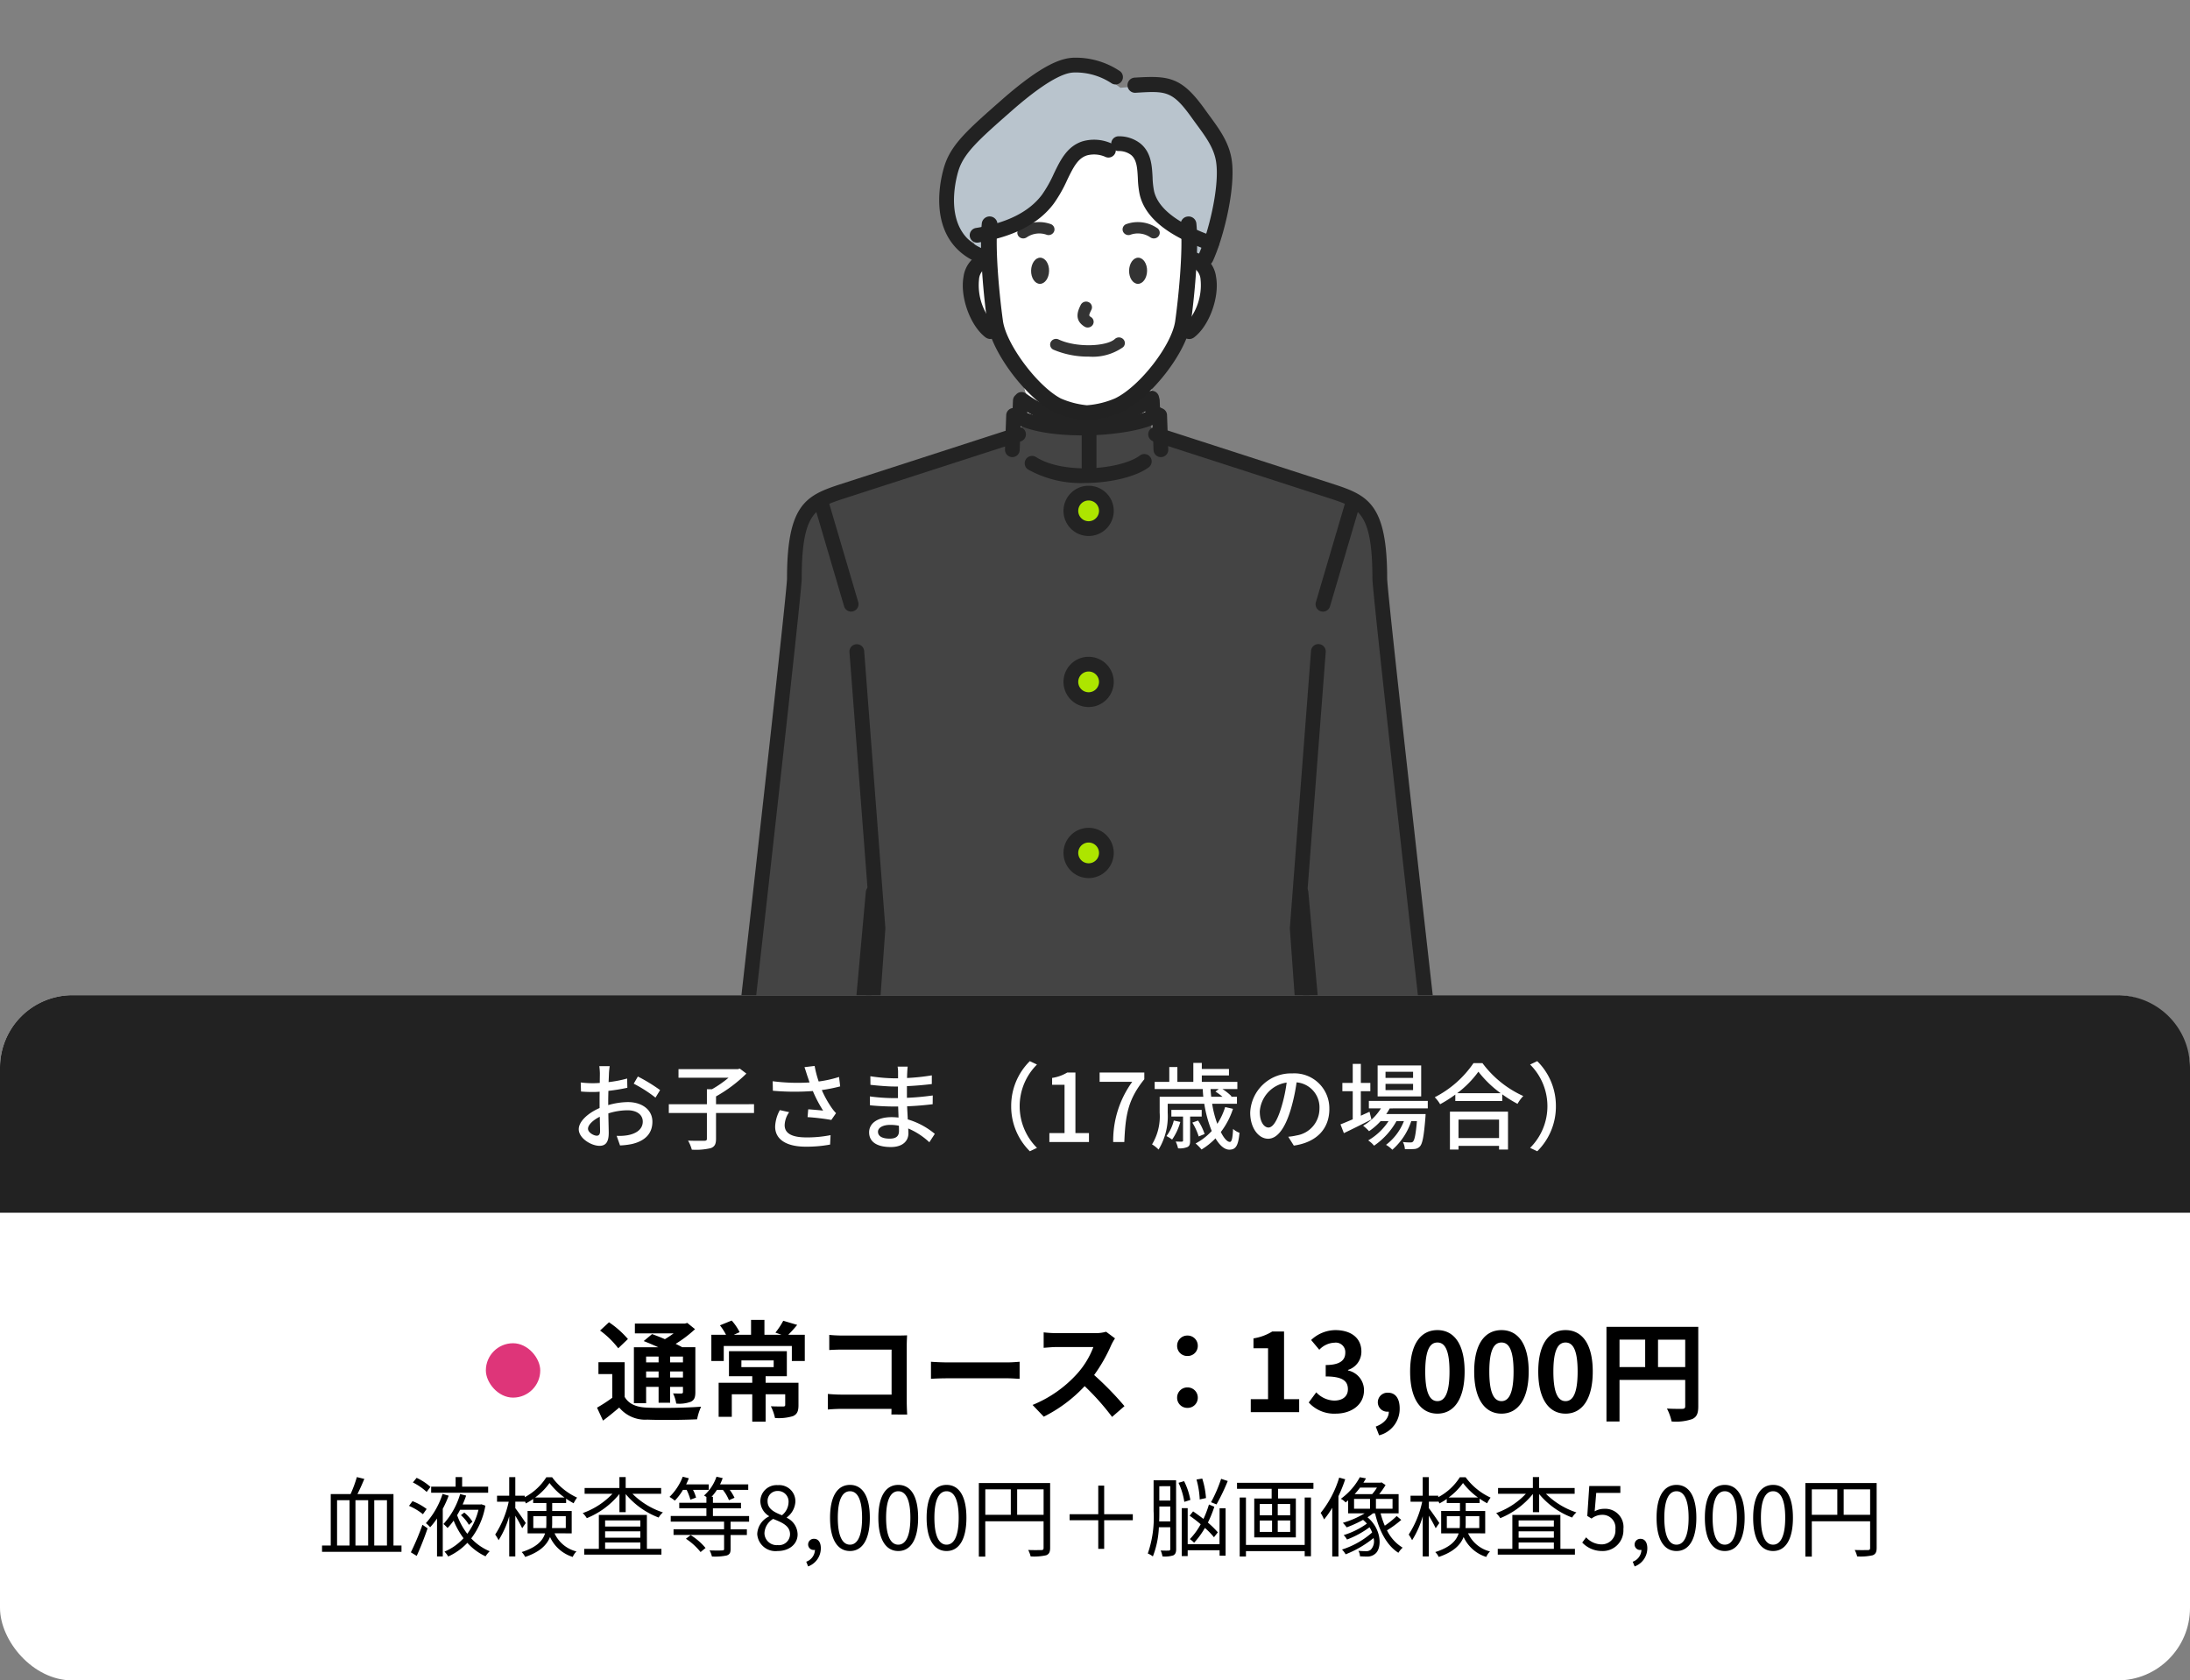 <svg xmlns="http://www.w3.org/2000/svg" xmlns:xlink="http://www.w3.org/1999/xlink" width="302" height="231.75" viewBox="0 0 302 231.75">
  <rect x="0" y="0" width="302" height="231.75" fill="#808080" stroke="none"/>
  <defs>
    <clipPath id="clip-path">
      <rect id="長方形_6757" data-name="長方形 6757" width="115.5" height="137.25" fill="#fff" stroke="#707070" stroke-width="1"/>
    </clipPath>
    <clipPath id="clip-path-2">
      <rect id="長方形_6755" data-name="長方形 6755" width="111.777" height="331.431" fill="none"/>
    </clipPath>
  </defs>
  <g id="グループ_8412" data-name="グループ 8412" transform="translate(-7342.869 -9125)">
    <rect id="長方形_6805" data-name="長方形 6805" width="302" height="94.5" rx="10" transform="translate(7342.869 9262.25)" fill="#fff"/>
    <g id="グループ_8131" data-name="グループ 8131" transform="translate(19.869 -10.75)">
      <g id="グループ_7766" data-name="グループ 7766" transform="translate(7405 9313.5)">
        <path id="パス_38290" data-name="パス 38290" d="M8.82-7.665v.81H7.1v-.81Zm3.36.81H10.41v-.81h1.77ZM10.41-4.77v-.84h1.77v.84ZM7.1-4.77v-.84H8.82v.84Zm0,1.29H8.82v2.19h1.59V-3.48h1.77v.69c0,.15-.045.21-.225.225-.15,0-.675,0-1.14-.015a4.878,4.878,0,0,1,.435,1.4,4.514,4.514,0,0,0,2.025-.255c.48-.24.615-.615.615-1.335v-6.18H12.075c-.255-.15-.57-.3-.9-.465a17.073,17.073,0,0,0,2.67-2.025L12.78-12.3l-.345.09H5.55v1.35h5.34a13.859,13.859,0,0,1-1.2.8c-.615-.27-1.245-.51-1.77-.7l-1.155.96c.615.24,1.335.54,2.01.855H5.415V-1.23H7.1ZM4.59-10.08a12.848,12.848,0,0,0-2.61-2.31L.75-11.25A12.176,12.176,0,0,1,3.255-8.805Zm-.45,3.2H.525V-5.25H2.43v3.27A20.647,20.647,0,0,1,.33-.615L1.155,1.17C2,.54,2.7-.045,3.39-.63A4.653,4.653,0,0,0,7.275,1.035c1.83.075,5.01.045,6.855-.045a7.371,7.371,0,0,1,.555-1.74c-2.055.165-5.61.21-7.395.135C5.76-.675,4.725-1.1,4.14-2.1Zm16.1-.255H24.69v.93H20.235ZM28.11-4.05H23.58v-.9h2.925V-8.4h-7.98v3.45h3.21v.9H17.1v4.7h1.815V-2.46h2.82V1.32H23.58V-2.46h2.7V-1c0,.165-.075.225-.3.225-.21,0-1,0-1.68-.03A6.314,6.314,0,0,1,24.87.81,6.747,6.747,0,0,0,27.345.555c.6-.27.765-.705.765-1.53ZM26.7-10.665c.375-.375.8-.84,1.23-1.365l-1.92-.57a10.267,10.267,0,0,1-1.08,1.635l.84.3H23.415V-12.72H21.57v2.055H19.185l.81-.36A7.279,7.279,0,0,0,18.9-12.63l-1.62.66a8.421,8.421,0,0,1,.84,1.305H16.095V-7.05h1.71V-9.12h9.39v2.07H28.98v-3.615Zm5.655.015v2.085c.42-.03,1.23-.06,1.86-.06H40.95v6.21H34.035c-.675,0-1.35-.045-1.875-.09V-.36c.495-.045,1.35-.09,1.935-.09h6.84c0,.285,0,.54-.015.78H43.1c-.03-.45-.06-1.245-.06-1.77V-9.21c0-.435.03-1.035.045-1.38-.255.015-.885.03-1.32.03H34.2C33.69-10.56,32.91-10.59,32.355-10.65Zm14.025,3.7V-4.59c.555-.045,1.56-.075,2.415-.075H56.85c.63,0,1.4.06,1.755.075V-6.945c-.39.03-1.05.09-1.755.09H48.8C48.015-6.855,46.92-6.9,46.38-6.945ZM71.76-10.17l-1.23-.915a5.376,5.376,0,0,1-1.545.195h-5.3A16.758,16.758,0,0,1,61.92-11v2.13c.315-.015,1.14-.105,1.77-.105h5.085A11.622,11.622,0,0,1,66.54-5.3,16.815,16.815,0,0,1,60.39-.99L61.935.63a19.758,19.758,0,0,0,5.64-4.215A34.205,34.205,0,0,1,71.355.66l1.71-1.485a42.169,42.169,0,0,0-4.185-4.29A22.054,22.054,0,0,0,71.235-9.24,7.087,7.087,0,0,1,71.76-10.17Zm9.99,2.43a1.39,1.39,0,0,0,1.425-1.395A1.4,1.4,0,0,0,81.75-10.56a1.4,1.4,0,0,0-1.425,1.425A1.39,1.39,0,0,0,81.75-7.74Zm0,7.155A1.39,1.39,0,0,0,83.175-1.98,1.4,1.4,0,0,0,81.75-3.405,1.4,1.4,0,0,0,80.325-1.98,1.39,1.39,0,0,0,81.75-.585ZM90.48,0h6.675V-1.785H95.07v-9.33H93.435a6.925,6.925,0,0,1-2.58.945v1.365h2.01v7.02H90.48Zm11.715.21c2.115,0,3.9-1.185,3.9-3.225a2.776,2.776,0,0,0-2.205-2.73V-5.82a2.635,2.635,0,0,0,1.845-2.535c0-1.89-1.455-2.955-3.6-2.955a4.925,4.925,0,0,0-3.33,1.365L99.93-8.6a3.017,3.017,0,0,1,2.1-.975,1.309,1.309,0,0,1,1.485,1.38c0,.99-.66,1.7-2.7,1.7V-4.92c2.415,0,3.06.69,3.06,1.77,0,1.005-.765,1.56-1.89,1.56A3.526,3.526,0,0,1,99.51-2.73l-1.035,1.4A4.719,4.719,0,0,0,102.195.21ZM108.18,3.2A3.767,3.767,0,0,0,111.015-.5c0-1.365-.57-2.175-1.59-2.175A1.327,1.327,0,0,0,108-1.365,1.3,1.3,0,0,0,109.38-.06h.135c.015.84-.63,1.62-1.8,2.055ZM116.22.21c2.265,0,3.75-1.98,3.75-5.805s-1.485-5.715-3.75-5.715-3.765,1.875-3.765,5.715S113.955.21,116.22.21Zm0-1.725c-.96,0-1.68-.96-1.68-4.08s.72-4.005,1.68-4.005,1.665.9,1.665,4.005S117.18-1.515,116.22-1.515ZM125.055.21c2.265,0,3.75-1.98,3.75-5.805s-1.485-5.715-3.75-5.715S121.29-9.435,121.29-5.6,122.79.21,125.055.21Zm0-1.725c-.96,0-1.68-.96-1.68-4.08s.72-4.005,1.68-4.005,1.665.9,1.665,4.005S126.015-1.515,125.055-1.515ZM133.89.21c2.265,0,3.75-1.98,3.75-5.805s-1.485-5.715-3.75-5.715-3.765,1.875-3.765,5.715S131.625.21,133.89.21Zm0-1.725c-.96,0-1.68-.96-1.68-4.08s.72-4.005,1.68-4.005,1.665.9,1.665,4.005S134.85-1.515,133.89-1.515Zm12.75-4.7V-9.99h3.75v3.78Zm-5.31-3.78h3.54v3.78h-3.54Zm10.86-1.77H139.53V1.29h1.8V-4.44h9.06V-.81c0,.255-.1.345-.39.36-.3,0-1.275.015-2.13-.045a7.291,7.291,0,0,1,.645,1.785A6.93,6.93,0,0,0,151.35.96c.63-.285.84-.78.84-1.755Z" transform="translate(0 17)"/>
      </g>
      <rect id="長方形_1189" data-name="長方形 1189" width="7.5" height="7.5" rx="3.75" transform="translate(7390 9321)" fill="#de3579"/>
    </g>
    <path id="パス_38286" data-name="パス 38286" d="M2.6-6.852H4.32V-.6H2.6ZM6.888-.6H5.136V-6.852H6.888ZM9.48-6.852V-.6H7.728V-6.852ZM10.38-.6V-7.7H5.412c.324-.636.66-1.4.948-2.088l-1.032-.252A16.769,16.769,0,0,1,4.464-7.7H1.728V-.6H.528V.264H11.484V-.6ZM23.436-8.724H19.848v-1.32h-.9v1.32H15.576v.84h7.86Zm-7.956.036a7.84,7.84,0,0,0-1.908-1.248l-.516.636a8.31,8.31,0,0,1,1.9,1.308ZM14.952-5.64A7.872,7.872,0,0,0,13-6.72l-.48.648a8.2,8.2,0,0,1,1.92,1.152ZM13.584.828c.5-1.092,1.08-2.556,1.5-3.8l-.708-.492a35.8,35.8,0,0,1-1.6,3.8Zm3.564-8.544a11.223,11.223,0,0,1-2.3,4.032,3.748,3.748,0,0,1,.588.564,9.863,9.863,0,0,0,.948-1.212V.9h.792V-5.664a15.731,15.731,0,0,0,.816-1.812ZM19.68-4.788a5.41,5.41,0,0,1,1.1,1.332l.492-.432a5.338,5.338,0,0,0-1.128-1.26ZM22.1-5.532A9.1,9.1,0,0,1,20.556-2.22a9.343,9.343,0,0,1-1.4-2.568c.144-.24.288-.492.408-.744Zm.408-.756-.132.024H19.92c.18-.408.348-.828.48-1.224L19.572-7.7a10.494,10.494,0,0,1-2.3,4.128,6.123,6.123,0,0,1,.564.552,7.923,7.923,0,0,0,.84-1.02A10.919,10.919,0,0,0,20.04-1.608,7.5,7.5,0,0,1,17.412.24a3.348,3.348,0,0,1,.516.672,8.4,8.4,0,0,0,2.64-1.884A7.727,7.727,0,0,0,23.076.888a3.63,3.63,0,0,1,.576-.7A7.332,7.332,0,0,1,21.1-1.584,10.272,10.272,0,0,0,23.052-6.1Zm7.152,3.276V-4.644h1.8v1.008c0,.2-.012.42-.024.624ZM34.14-4.644v1.632h-1.9c.012-.2.024-.4.024-.6V-4.644Zm-4.224-2.58a8.9,8.9,0,0,0,1.98-2,9.676,9.676,0,0,0,2.064,2Zm5.04,4.944V-5.364H32.268v-1.1h1.92v-.6a10.939,10.939,0,0,0,1.032.636,4.691,4.691,0,0,1,.48-.78,8.906,8.906,0,0,1-3.444-2.808h-.8a7.886,7.886,0,0,1-2.976,2.748v-.2h-1.3v-2.568h-.84v2.568H24.66v.828h1.608a13.515,13.515,0,0,1-1.86,4.524,6.39,6.39,0,0,1,.468.78,12.534,12.534,0,0,0,1.464-3.3V.9h.84V-4.716a18.26,18.26,0,0,1,.948,1.728L28.62-3.7c-.192-.312-1.1-1.62-1.44-2.052v-.9h1.3V-6.72a2.517,2.517,0,0,1,.156.312A8.677,8.677,0,0,0,29.64-7.02v.552h1.824v1.1H28.872V-2.28h2.412c-.312,1-1.14,1.92-3.228,2.58a2.38,2.38,0,0,1,.48.672c2.052-.684,3-1.668,3.432-2.748A5.1,5.1,0,0,0,35.1.972a2.293,2.293,0,0,1,.516-.756,4.52,4.52,0,0,1-3.024-2.5Zm4.608,1.26h4.86v.876h-4.86Zm4.86-3.048v.852h-4.86v-.852Zm0,2.388h-4.86v-.876h4.86Zm.9-3.144H38.7v4.68H36.684v.8H47.328v-.8h-2ZM47.292-7.74v-.792H42.4v-1.512h-.864v1.512h-4.8v.792h3.84a10.439,10.439,0,0,1-4.1,2.664,3.417,3.417,0,0,1,.564.7,11.209,11.209,0,0,0,4.5-3.336V-5.2H42.4V-7.7a10.979,10.979,0,0,0,4.548,3.24,2.762,2.762,0,0,1,.588-.708,10.684,10.684,0,0,1-4.2-2.568Zm3.516-.54a7.841,7.841,0,0,1,.516,1.356l.78-.288a4.982,4.982,0,0,0-.42-1.068h2.172v-.756h-3.12a7.454,7.454,0,0,0,.372-.84l-.84-.216a7.8,7.8,0,0,1-1.824,2.784,5.662,5.662,0,0,1,.732.516A7.686,7.686,0,0,0,50.3-8.28Zm-.1,6.744A8.7,8.7,0,0,1,52.728.3l.684-.564A8.486,8.486,0,0,0,51.36-2.04Zm8.712-2.352v-.78H54.432V-5.736H58.3v-.756H54.432V-7.32H54.24a6.787,6.787,0,0,0,.744-.96H55.8a5.508,5.508,0,0,1,.84,1.428l.768-.336a6.286,6.286,0,0,0-.66-1.092H59.3v-.756H55.416a7.723,7.723,0,0,0,.36-.864l-.852-.192A6.112,6.112,0,0,1,53.208-7.5c.072.048.2.12.324.2v.8H49.788v.756h3.744v1.068h-4.92v.78h7.356v1.056H49v.78h6.972V-.144c0,.168-.048.216-.264.216-.216.024-.924.024-1.74,0a3.122,3.122,0,0,1,.324.84A7.782,7.782,0,0,0,56.34.768c.408-.144.528-.372.528-.9v-1.92h2.244v-.78H56.868V-3.888ZM63.348.156c1.656,0,2.76-1,2.76-2.28a2.567,2.567,0,0,0-1.488-2.3v-.06A2.884,2.884,0,0,0,65.8-6.612a2.225,2.225,0,0,0-2.412-2.316A2.238,2.238,0,0,0,60.972-6.7,2.445,2.445,0,0,0,62.16-4.668v.06a2.817,2.817,0,0,0-1.62,2.424A2.523,2.523,0,0,0,63.348.156Zm.6-4.932c-1.032-.408-1.98-.864-1.98-1.92a1.355,1.355,0,0,1,1.4-1.428A1.458,1.458,0,0,1,64.86-6.552,2.36,2.36,0,0,1,63.948-4.776ZM63.372-.66a1.687,1.687,0,0,1-1.836-1.62,2.391,2.391,0,0,1,1.2-1.992c1.248.5,2.328.948,2.328,2.124A1.524,1.524,0,0,1,63.372-.66ZM67.56,2.28A2.67,2.67,0,0,0,69.312-.228c0-.8-.348-1.3-.924-1.3a.78.78,0,0,0-.828.768.752.752,0,0,0,.8.768A.492.492,0,0,0,68.5,0a1.8,1.8,0,0,1-1.2,1.632ZM73.332.156c1.668,0,2.736-1.524,2.736-4.584S75-8.964,73.332-8.964s-2.748,1.476-2.748,4.536S71.652.156,73.332.156Zm0-.876c-1.008,0-1.68-1.116-1.68-3.708,0-2.568.672-3.66,1.68-3.66S75-7,75-4.428C75-1.836,74.328-.72,73.332-.72Zm6.66.876c1.668,0,2.736-1.524,2.736-4.584S81.66-8.964,79.992-8.964s-2.748,1.476-2.748,4.536S78.312.156,79.992.156Zm0-.876c-1.008,0-1.68-1.116-1.68-3.708,0-2.568.672-3.66,1.68-3.66S81.66-7,81.66-4.428C81.66-1.836,80.988-.72,79.992-.72Zm6.66.876c1.668,0,2.736-1.524,2.736-4.584S88.32-8.964,86.652-8.964,83.9-7.488,83.9-4.428,84.972.156,86.652.156Zm0-.876c-1.008,0-1.68-1.116-1.68-3.708,0-2.568.672-3.66,1.68-3.66S88.32-7,88.32-4.428C88.32-1.836,87.648-.72,86.652-.72Zm9.732-4.116V-8.352h3.648v3.516ZM91.992-8.352h3.516v3.516H91.992Zm8.94-.864H91.1V.924h.888V-3.948h8.04V-.276c0,.228-.084.3-.3.3S98.724.048,97.908.012A3.837,3.837,0,0,1,98.244.9,7.556,7.556,0,0,0,100.38.744c.408-.156.552-.444.552-1.02Zm11.4,5.124V-4.92h-3.948V-8.868h-.816V-4.92H103.62v.828h3.948V-.144h.816V-4.092ZM124.512-9.8a19.532,19.532,0,0,1-1.392,3.228l.756.3A28.036,28.036,0,0,0,125.424-9.5Zm-2.088,2.652a11.3,11.3,0,0,0-.516-2.688l-.792.132a11.836,11.836,0,0,1,.444,2.748Zm1.632,4.728a12.2,12.2,0,0,0-1.368-1.344,16.33,16.33,0,0,0,.888-2.184l-.744-.312a14.4,14.4,0,0,1-.756,1.992c-.48-.372-.972-.732-1.428-1.044l-.48.6a18.58,18.58,0,0,1,1.524,1.176A9.379,9.379,0,0,1,120.2-1.488a4.05,4.05,0,0,1,.588.5,11.722,11.722,0,0,0,1.488-2.04,10.118,10.118,0,0,1,1.248,1.284Zm-8.088-1.512c.024-.492.024-.96.024-1.392v-.66H117.5v2.052ZM117.5-8.784V-6.8h-1.512v-1.98Zm.8-.816h-3.1v4.272A15.145,15.145,0,0,1,114.4.5a3.005,3.005,0,0,1,.7.4,12.4,12.4,0,0,0,.828-4.02H117.5V-.132c0,.168-.06.216-.2.228s-.6.012-1.128-.012a3.33,3.33,0,0,1,.252.816,3.757,3.757,0,0,0,1.488-.144c.3-.156.4-.42.4-.876Zm1.968,2.712a9.512,9.512,0,0,0-.864-2.592l-.768.228a9.537,9.537,0,0,1,.8,2.628Zm4.02,6.1H119.9V-5.76h-.816V.852h.816v-.8H124.3V.8h.828v-6.54H124.3Zm11.748.108h-8.1v-6.54h-.864V.912h.864V.168h8.1V.876h.864v-8.1h-.864Zm-2-4.092h-1.716v-1.56h1.716Zm0,2.292h-1.716V-4.056h1.716Zm-4.2-1.572h1.7v1.572h-1.7Zm0-2.28h1.7v1.56h-1.7Zm-3.132-2.916v.828h4.776v1.332h-2.4v5.364h5.736V-7.092h-2.448V-8.424h4.872v-.828Zm14.088-.72A14.413,14.413,0,0,1,138.24-5.1a6.451,6.451,0,0,1,.468.9,12.221,12.221,0,0,0,1.128-1.608V.912h.852V-7.4a20.673,20.673,0,0,0,.936-2.34Zm2.052,2.94h2.2v1.356h-2.2ZM146-8.592a5.609,5.609,0,0,1-.66.9h-2.412c.276-.3.516-.6.744-.9Zm2.148,2.916H145.86V-7.032h2.292Zm.576,1.008a12.774,12.774,0,0,1-1.644,1.332,11.831,11.831,0,0,1-.576-1.7h2.484V-7.692h-2.676a11.115,11.115,0,0,0,.876-1.248l-.552-.372-.156.048h-2.352c.132-.2.252-.408.36-.6l-.852-.156a8.909,8.909,0,0,1-2.616,2.976,2.247,2.247,0,0,1,.66.5c.12-.1.24-.192.348-.288V-5.04h2.28A12.785,12.785,0,0,1,141.3-3.732a6.33,6.33,0,0,1,.528.624,16.3,16.3,0,0,0,2.256-1.032,4.318,4.318,0,0,1,.528.516,10.949,10.949,0,0,1-3.2,1.584,2.706,2.706,0,0,1,.456.612,12.806,12.806,0,0,0,3.108-1.692,3.364,3.364,0,0,1,.36.72A11.562,11.562,0,0,1,141.18-.048a3.007,3.007,0,0,1,.5.66,14.583,14.583,0,0,0,3.852-2.244,1.687,1.687,0,0,1-.384,1.608,1.018,1.018,0,0,1-.732.2c-.228,0-.588-.012-.972-.048a1.687,1.687,0,0,1,.216.756c.336.024.672.036.924.036A1.667,1.667,0,0,0,145.74.552c.972-.732.948-3.384-1.044-5.052a6.072,6.072,0,0,0,.756-.54h.288C146.3-2.652,147.348-.612,148.956.4a3.3,3.3,0,0,1,.588-.708,5.685,5.685,0,0,1-2.16-2.388,14.441,14.441,0,0,0,1.968-1.44Zm6.912,1.656V-4.644h1.8v1.008c0,.2-.012.42-.024.624Zm4.476-1.632v1.632h-1.9c.012-.2.024-.4.024-.6V-4.644Zm-4.224-2.58a8.9,8.9,0,0,0,1.98-2,9.676,9.676,0,0,0,2.064,2Zm5.04,4.944V-5.364h-2.688v-1.1h1.92v-.6a10.938,10.938,0,0,0,1.032.636,4.691,4.691,0,0,1,.48-.78,8.906,8.906,0,0,1-3.444-2.808h-.8a7.886,7.886,0,0,1-2.976,2.748v-.2h-1.3v-2.568h-.84v2.568h-1.68v.828h1.608a13.516,13.516,0,0,1-1.86,4.524,6.391,6.391,0,0,1,.468.78,12.534,12.534,0,0,0,1.464-3.3V.9h.84V-4.716a18.26,18.26,0,0,1,.948,1.728L154.6-3.7c-.192-.312-1.1-1.62-1.44-2.052v-.9h1.3V-6.72a2.519,2.519,0,0,1,.156.312,8.675,8.675,0,0,0,1.008-.612v.552h1.824v1.1h-2.592V-2.28h2.412c-.312,1-1.14,1.92-3.228,2.58a2.379,2.379,0,0,1,.48.672c2.052-.684,3-1.668,3.432-2.748A5.1,5.1,0,0,0,161.076.972a2.293,2.293,0,0,1,.516-.756,4.52,4.52,0,0,1-3.024-2.5Zm4.608,1.26h4.86v.876h-4.86Zm4.86-3.048v.852h-4.86v-.852Zm0,2.388h-4.86v-.876h4.86Zm.9-3.144h-6.624v4.68H162.66v.8H173.3v-.8h-2Zm1.968-2.916v-.792h-4.9v-1.512h-.864v1.512h-4.8v.792h3.84a10.439,10.439,0,0,1-4.1,2.664,3.417,3.417,0,0,1,.564.7,11.209,11.209,0,0,0,4.5-3.336V-5.2h.864V-7.7a10.979,10.979,0,0,0,4.548,3.24,2.762,2.762,0,0,1,.588-.708,10.684,10.684,0,0,1-4.2-2.568Zm3.84,7.9a2.857,2.857,0,0,0,2.88-3.024,2.51,2.51,0,0,0-2.652-2.8,2.558,2.558,0,0,0-1.308.348l.216-2.544h3.324v-.948h-4.284l-.276,4.128.588.36a2.393,2.393,0,0,1,1.464-.516,1.78,1.78,0,0,1,1.824,2,1.9,1.9,0,0,1-1.872,2.076,2.894,2.894,0,0,1-2.16-.972l-.54.72A3.737,3.737,0,0,0,177.108.156Zm4.428,2.124a2.67,2.67,0,0,0,1.752-2.508c0-.8-.348-1.3-.924-1.3a.78.78,0,0,0-.828.768.752.752,0,0,0,.8.768A.492.492,0,0,0,182.472,0a1.8,1.8,0,0,1-1.2,1.632ZM187.308.156c1.668,0,2.736-1.524,2.736-4.584s-1.068-4.536-2.736-4.536-2.748,1.476-2.748,4.536S185.628.156,187.308.156Zm0-.876c-1.008,0-1.68-1.116-1.68-3.708,0-2.568.672-3.66,1.68-3.66s1.668,1.092,1.668,3.66C188.976-1.836,188.3-.72,187.308-.72Zm6.66.876c1.668,0,2.736-1.524,2.736-4.584s-1.068-4.536-2.736-4.536-2.748,1.476-2.748,4.536S192.288.156,193.968.156Zm0-.876c-1.008,0-1.68-1.116-1.68-3.708,0-2.568.672-3.66,1.68-3.66s1.668,1.092,1.668,3.66C195.636-1.836,194.964-.72,193.968-.72Zm6.66.876c1.668,0,2.736-1.524,2.736-4.584s-1.068-4.536-2.736-4.536-2.748,1.476-2.748,4.536S198.948.156,200.628.156Zm0-.876c-1.008,0-1.68-1.116-1.68-3.708,0-2.568.672-3.66,1.68-3.66S202.3-7,202.3-4.428C202.3-1.836,201.624-.72,200.628-.72Zm9.732-4.116V-8.352h3.648v3.516Zm-4.392-3.516h3.516v3.516h-3.516Zm8.94-.864H205.08V.924h.888V-3.948h8.04V-.276c0,.228-.084.3-.3.3S212.7.048,211.884.012A3.838,3.838,0,0,1,212.22.9a7.556,7.556,0,0,0,2.136-.156c.408-.156.552-.444.552-1.02Z" transform="translate(7386.75 9338.75)"/>
    <path id="長方形_6655" data-name="長方形 6655" d="M10,0H292a10,10,0,0,1,10,10V30a0,0,0,0,1,0,0H0a0,0,0,0,1,0,0V10A10,10,0,0,1,10,0Z" transform="translate(7342.869 9262.25)" fill="#222"/>
    <path id="パス_38287" data-name="パス 38287" d="M-66.924-10.465h-1.43a8.453,8.453,0,0,1,.078,1.027c0,.234-.013.7-.013,1.287q-.488.039-.9.039a13.134,13.134,0,0,1-1.729-.1l.039,1.248c.429.039.923.065,1.716.065q.371,0,.858-.039c-.013.494-.013.988-.013,1.443v.806c-1.534.663-2.873,1.82-2.873,2.925,0,1.248,1.729,2.288,2.86,2.288.767,0,1.274-.4,1.274-1.781,0-.52-.039-1.612-.052-2.691a8.8,8.8,0,0,1,2.665-.429c1.183,0,2.08.559,2.08,1.56,0,1.092-.949,1.664-2.041,1.872a6.857,6.857,0,0,1-1.56.091l.468,1.326A10.1,10.1,0,0,0-63.843.273c1.911-.455,2.808-1.534,2.808-3.081,0-1.664-1.456-2.7-3.393-2.7a10.155,10.155,0,0,0-2.7.416v-.455c0-.468.013-.988.026-1.508.9-.1,1.859-.26,2.613-.429l-.026-1.274a16.294,16.294,0,0,1-2.561.494c.026-.468.039-.884.052-1.2S-66.963-10.218-66.924-10.465Zm3.887,1.43-.572.988a18.83,18.83,0,0,1,3,1.924l.637-1.04A23.281,23.281,0,0,0-63.037-9.035Zm-6.877,7.2c0-.52.676-1.183,1.625-1.651.013.845.039,1.6.039,2.015s-.182.6-.442.6C-69.134-.871-69.914-1.313-69.914-1.833Zm22.893-3.38H-52.26V-6.292a19.5,19.5,0,0,0,4.186-3.146l-.91-.689-.273.078h-8.177v1.183h6.9A15.208,15.208,0,0,1-52.819-7.28h-.7v2.067h-5.252V-4h5.252V-.468c0,.221-.078.286-.351.3-.3,0-1.274.013-2.249-.026a5.1,5.1,0,0,1,.52,1.248A8.956,8.956,0,0,0-52.988.845c.546-.208.728-.559.728-1.3V-4h5.239Zm7.319-4c.091.26.208.6.338,1a26.822,26.822,0,0,1-5.083-.169l.026,1.313a34.185,34.185,0,0,0,5.512.039,17.89,17.89,0,0,0,1.417,2.7c-.442-.052-1.365-.13-2.054-.182l-.091,1.079a31.174,31.174,0,0,1,3.276.39l.65-.936a6.158,6.158,0,0,1-.624-.767,14.486,14.486,0,0,1-1.339-2.418,22.405,22.405,0,0,0,2.535-.507l-.156-1.3a16.062,16.062,0,0,1-2.808.624,14.138,14.138,0,0,1-.559-2.145l-1.4.169C-39.923-9.932-39.793-9.5-39.7-9.217Zm-2.47,5.1-1.287-.286a5.1,5.1,0,0,0-.65,2.275c0,1.807,1.612,2.756,4.16,2.769A17.756,17.756,0,0,0-36.53.351l.065-1.3a16.439,16.439,0,0,1-3.406.312c-1.872-.013-2.925-.52-2.925-1.69A3.29,3.29,0,0,1-42.172-4.121Zm12.246,2.7c0-.52.6-.949,1.7-.949a5.889,5.889,0,0,1,1.183.117c.013.286.013.546.013.728,0,.832-.559,1.053-1.287,1.053C-29.432-.468-29.926-.858-29.926-1.417Zm4.095-8.983h-1.391a4.266,4.266,0,0,1,.065.819v.793h-.559a23.554,23.554,0,0,1-3.263-.286l.013,1.183c.845.1,2.405.234,3.263.234h.533v1.6h-.663a25.415,25.415,0,0,1-3.211-.234l.013,1.222c.9.1,2.34.169,3.172.169h.715c.013.481.039,1.014.052,1.521-.312-.026-.624-.052-.962-.052-1.937,0-3.094.845-3.094,2.093,0,1.3,1.053,2.028,3,2.028,1.7,0,2.418-.9,2.418-1.885,0-.182-.013-.4-.026-.676a10,10,0,0,1,2.912,1.9l.754-1.157A10.438,10.438,0,0,0-25.818-3.12c-.026-.585-.065-1.209-.091-1.807,1.248-.052,2.327-.143,3.523-.286l.013-1.209c-1.131.156-2.275.273-3.562.325V-7.709c1.261-.052,2.47-.169,3.432-.286v-1.2a28.564,28.564,0,0,1-3.419.364c.013-.286.013-.533.026-.689C-25.883-9.88-25.857-10.166-25.831-10.4Zm14.274,5.46A8.661,8.661,0,0,0-8.983,1.274L-8,.806A8.09,8.09,0,0,1-10.387-4.94,8.09,8.09,0,0,1-8-10.686l-.988-.468A8.661,8.661,0,0,0-11.557-4.94ZM-6.292,0h5.46V-1.235H-2.7V-9.581H-3.835a5.627,5.627,0,0,1-2.08.741v.949H-4.2v6.656H-6.292Zm8.8,0H4.043C4.2-3.744,4.55-5.863,6.8-8.658v-.923H.637v1.274h4.5A13.816,13.816,0,0,0,2.509,0Zm8.359-2.964A5.752,5.752,0,0,1,9.854-.819a4.981,4.981,0,0,1,.78.481,7.946,7.946,0,0,0,1.131-2.431Zm3.848-.546v-.923H10.53v.923h1.612v3.3c0,.117-.026.143-.156.156s-.455,0-.858-.013a4.212,4.212,0,0,1,.325.936,2.783,2.783,0,0,0,1.3-.182c.3-.156.364-.4.364-.884V-3.51Zm.4,2.405a8.032,8.032,0,0,0-.9-1.859l-.793.286A8.391,8.391,0,0,1,14.3-.767Zm1.95-6.2-.455.351a7.2,7.2,0,0,1,.975.715h-1.56c-.039-.351-.065-.7-.091-1.066Zm.884,2.483a9.452,9.452,0,0,1-1.079,2.314,13.844,13.844,0,0,1-.715-2.769h3.419V-6.24h-.832l.078-.078a7.2,7.2,0,0,0-1.248-.988H19.63v-.988h-4.9v-.884h3.744v-.9H14.729v-.832h-1.17v2.613h-2.2v-2.041H10.244v2.041H8.229v.988h6.63c.013.364.039.715.078,1.066H8.918v2.2A7.435,7.435,0,0,1,7.865.325a4.34,4.34,0,0,1,.9.715,8.83,8.83,0,0,0,1.261-5.07V-5.278h5.044a16.739,16.739,0,0,0,1.027,3.757A8.267,8.267,0,0,1,13.871.2a6.165,6.165,0,0,1,.819.832A9.417,9.417,0,0,0,16.614-.507c.572.962,1.235,1.56,1.911,1.56.858,0,1.235-.494,1.4-2.327a2.6,2.6,0,0,1-.884-.533C18.98-.559,18.863-.013,18.6-.013c-.364,0-.819-.507-1.248-1.365a10.677,10.677,0,0,0,1.677-3.2Zm14.365.26a4.812,4.812,0,0,0-5.1-4.9,5.635,5.635,0,0,0-5.811,5.408c0,2.171,1.183,3.6,2.47,3.6s2.366-1.469,3.146-4.121a25.886,25.886,0,0,0,.78-3.653A3.456,3.456,0,0,1,30.953-4.6,3.739,3.739,0,0,1,27.807-.91a8.035,8.035,0,0,1-1.157.182L27.417.494C30.576.039,32.318-1.833,32.318-4.563Zm-9.594.377A4.346,4.346,0,0,1,26.429-8.2a20.7,20.7,0,0,1-.715,3.354C25.116-2.847,24.5-2,23.92-2,23.361-2,22.724-2.691,22.724-4.186ZM43.862-8.84h-3.8v-.845h3.8Zm0,1.677h-3.8v-.858h3.8Zm1.118-3.393H38.974v4.264H44.98ZM37.856-4.173c-.4.182-.806.364-1.2.546v-3.38h1.313V-8.151H36.66v-2.626H35.542v2.626h-1.43v1.144h1.43v3.874c-.637.273-1.222.52-1.69.7l.468,1.209c1.092-.52,2.5-1.222,3.8-1.885Zm8.034-.468V-5.668H37.765v1.027h1.664a6.979,6.979,0,0,1-2.457,2.392,6.55,6.55,0,0,1,.819.754,8.826,8.826,0,0,0,1.6-1.391h1.092A8.414,8.414,0,0,1,37.674-.221a3.354,3.354,0,0,1,.806.728,9.99,9.99,0,0,0,3.094-3.393H42.6A7.54,7.54,0,0,1,40.131.39,3.88,3.88,0,0,1,41,1.066a8.984,8.984,0,0,0,2.613-3.952h.78c-.156,1.833-.325,2.574-.52,2.8-.1.13-.208.143-.4.143A8.688,8.688,0,0,1,42.458,0a2.388,2.388,0,0,1,.273.975,10.236,10.236,0,0,0,1.3-.013A1.131,1.131,0,0,0,44.811.6c.351-.39.546-1.4.754-4,.013-.156.026-.455.026-.455H40.157a5.985,5.985,0,0,0,.481-.78Zm9.828,1.547V-.546h-5.59V-3.094ZM48.945,1.04h1.183V.533h5.59V1.04h1.235V-4.186H48.945Zm1-7.774A13.906,13.906,0,0,0,52.871-9.7a14.881,14.881,0,0,0,3.068,2.964Zm2.249-4.147a14.4,14.4,0,0,1-5.343,4.706,4.647,4.647,0,0,1,.741.962,17.711,17.711,0,0,0,2.093-1.326v.884H56.16v-.923a16.932,16.932,0,0,0,2.106,1.313,5.366,5.366,0,0,1,.793-1.079,14.418,14.418,0,0,1-5.629-4.537ZM63.557-4.94a8.661,8.661,0,0,0-2.574-6.214L60-10.686A8.09,8.09,0,0,1,62.387-4.94,8.09,8.09,0,0,1,60,.806l.988.468A8.661,8.661,0,0,0,63.557-4.94Z" transform="translate(7493.869 9282.5)" fill="#fff"/>
    <g id="マスクグループ_7" data-name="マスクグループ 7" transform="translate(7437 9125)" clip-path="url(#clip-path)">
      <g id="グループ_7989" data-name="グループ 7989" transform="translate(-0.283 7.949)">
        <g id="グループ_7988" data-name="グループ 7988" transform="translate(0 0)" clip-path="url(#clip-path-2)">
          <path id="パス_34184" data-name="パス 34184" d="M170.052,54.675s-.455-3.149-.629-4.874c0,0-.7-5.8-2.6-7.8s-6.331-3.4-6.331-3.4-3.165-1.306-4.7-.871-5.245,5.312-5.245,5.312l-8.8,4.486c-.162,1.6-.181,7.14-.181,7.14-3.871,1.237-1.9,8.1.542,9.927l1.2.614a20.837,20.837,0,0,0,2.809,4.759l1.56,5.728s5.358,6.835,8.071,6.7,7.729-7.437,7.729-7.437l1.9-5.189a19.977,19.977,0,0,0,2.736-4.577l1.4-.6c2.442-1.829,4.414-8.69.543-9.927" transform="translate(-99.376 -26.844)" fill="#fff"/>
          <path id="パス_34185" data-name="パス 34185" d="M123.252,1079.12s-1.94,6.192-2.645,6.947a20.466,20.466,0,0,1-3,2.114s-10.049,0-11.46-.3-2.292-1.359-2.469-3.474,7.406-16.914,7.406-16.914l13.928-2.265Z" transform="translate(-73.921 -759.492)" fill="#effaff"/>
          <path id="パス_34186" data-name="パス 34186" d="M138.02,1041.72l.314,8.407-1.763,3.625-2.645,1.51a3.662,3.662,0,0,0-.882-2.416c-.881-.755-5.113-1.511-6.347-.755a3.734,3.734,0,0,0-1.41,2.567l-1.94-.3,4.408-8.305Z" transform="translate(-87.945 -742.733)" fill="#fff"/>
          <path id="パス_34187" data-name="パス 34187" d="M216.94,1080s1.939,6.192,2.644,6.947a20.455,20.455,0,0,0,3,2.114s10.05,0,11.46-.3,2.292-1.359,2.468-3.473-7.406-16.914-7.406-16.914l-13.928-2.265Z" transform="translate(-153.418 -760.121)" fill="#effaff"/>
          <path id="パス_34188" data-name="パス 34188" d="M217.947,1042.6l-.314,8.407,1.764,3.624,2.644,1.511a3.66,3.66,0,0,1,.882-2.416c.882-.755,5.113-1.511,6.347-.755a3.734,3.734,0,0,1,1.411,2.567l1.94-.3-4.408-8.306Z" transform="translate(-155.169 -743.363)" fill="#fff"/>
          <path id="パス_34189" data-name="パス 34189" d="M99.525,246.344v-7.028l4.657,45.4,16.412-1.33-9.98-88.9s1.182-1.456-.592-6.964c-1.058-3.287-5.47-3.926-5.47-3.926L79.344,175.3l-.592-2.216H61.38l-.222,1.836-24.913,8.042s-3.992.38-5.471,3.8a12.257,12.257,0,0,0-.739,7.6L19.907,283.48l16.744,1.71L40.976,237.7l-.222,11.682-3.326,47.869,3.659-.285,7.134,133.191,8.871,2.027,10.349-2.027.3-132.21,1.848-.7,1.109-4.559,1.774,4.875,1.331.507L73.577,430.6,84,431.931l8.649-1.14,7.762-133.729h2.44Z" transform="translate(-14.193 -123.408)" fill="#444"/>
          <path id="パス_34190" data-name="パス 34190" d="M180.778,166.945l-9.311,1.438-9.141-1.27-.254-2.622,9.311,1.692,9.225-1.946Z" transform="translate(-115.555 -117.1)" fill="#fff"/>
          <path id="パス_34191" data-name="パス 34191" d="M29.106,563.1s1,5.213.641,7.365S27,574.26,27,574.26s-1.678,5.565-4.326,5.821c-2.386.231-3.483-2.381-4.462-3.919l-2.719-.038-1.309-2.868c-1.331-.494-2.34.621-3.056-3.432-.113-.63.56-1.393.56-1.393l2.273-6.4,2.56-4.207,10.339.831Z" transform="translate(-7.927 -397.725)" fill="#fff"/>
          <path id="パス_34192" data-name="パス 34192" d="M315.057,563.1s-1,5.213-.641,7.365,2.745,3.793,2.745,3.793,1.678,5.565,4.326,5.821c2.386.231,3.483-2.381,4.462-3.919l2.719-.038,1.309-2.868c1.331-.494,2.34.621,3.056-3.432.113-.63-.56-1.393-.56-1.393l-2.273-6.4-2.56-4.207-10.339.831Z" transform="translate(-224.118 -397.725)" fill="#fff"/>
          <path id="パス_34193" data-name="パス 34193" d="M132.855,1077.384a1.431,1.431,0,0,1-.78-.216,1.806,1.806,0,0,1-.711-1.49c-.081-.767-.151-1.43-2.217-1.631-3.72-.361-3.963.91-4.123,1.752a1.533,1.533,0,0,1-.807,1.281,1.248,1.248,0,0,1-1.22-.155c-.2-.133-.369-.228-.5-.3a1.793,1.793,0,0,1-1.08-1.9,1.017,1.017,0,0,1,1.006-1.028h.011a1.017,1.017,0,0,1,.926.6c.6-1.382,2.062-2.654,5.985-2.27,3.354.327,3.867,2.117,4.006,3.14.677-.318,1.36-.971,1.938-3.02a1.017,1.017,0,0,1,1.958.553c-.734,2.6-1.78,3.913-3.611,4.54a2.392,2.392,0,0,1-.782.149" transform="translate(-86.569 -763.895)" fill="#232323"/>
          <path id="パス_34194" data-name="パス 34194" d="M112.534,1091.638c-3.141,0-7.874-.215-9.364-.853-1.851-.793-3.118-3.155-1.958-6.136.383-.985.691-1.835.989-2.657a34.258,34.258,0,0,1,2.777-6.251c1.044-1.8,2.543-4.463,3.617-6.381a1.017,1.017,0,0,1,1.775.993c-1.077,1.924-2.581,4.6-3.632,6.409a32.6,32.6,0,0,0-2.624,5.923c-.288.794-.614,1.694-1.006,2.7-.724,1.86-.06,3.134.863,3.529,1.333.571,8.355.842,10.884.627,2.311-.2,3.882-2.566,5.091-7.678a111.712,111.712,0,0,0,1.36-11.6,1.017,1.017,0,0,1,2.029.141,112.349,112.349,0,0,1-1.41,11.924c-.972,4.107-2.634,8.87-6.9,9.236-.5.043-1.4.069-2.494.069" transform="translate(-71.845 -762.068)" fill="#232323"/>
          <path id="パス_34195" data-name="パス 34195" d="M114.134,1131.192c-.727,0-1.487-.017-2.271-.04-.53-.015-1.013-.03-1.419-.031-4.619-.012-7.148-.765-7.957-2.371a1.017,1.017,0,1,1,1.816-.915c.1.207.891,1.239,6.146,1.253.427,0,.935.016,1.472.031,2.178.063,5.82.169,6.975-.715a1.017,1.017,0,1,1,1.236,1.615c-1.248.956-3.408,1.173-6,1.173" transform="translate(-72.993 -803.733)" fill="#232323"/>
          <path id="パス_34196" data-name="パス 34196" d="M135.083,1093.843l-.061,0-6.432-.38a1.017,1.017,0,0,1,.12-2.03l6.432.38a1.017,1.017,0,0,1-.059,2.032" transform="translate(-91 -778.175)" fill="#232323"/>
          <path id="パス_34197" data-name="パス 34197" d="M129.674,1107.742l-.061,0-6.431-.38a1.017,1.017,0,0,1,.12-2.03l6.431.38a1.017,1.017,0,0,1-.059,2.032" transform="translate(-87.145 -788.084)" fill="#232323"/>
          <path id="パス_34198" data-name="パス 34198" d="M107.235,739.358a1.026,1.026,0,0,1-.173-.015l-8.907-1.531a1.017,1.017,0,0,1-.843-.945L89.772,603.9a1.017,1.017,0,0,1,2.031-.115L99.3,735.945l7.947,1.366,8.994-1.375.441-131.086a1.017,1.017,0,0,1,1.017-1.013h0a1.017,1.017,0,0,1,1.013,1.02l-.444,131.956a1.017,1.017,0,0,1-.863,1l-10.018,1.532a1.068,1.068,0,0,1-.154.011" transform="translate(-64.005 -429.806)" fill="#232323"/>
          <path id="パス_34199" data-name="パス 34199" d="M220.921,1078.27a2.393,2.393,0,0,1-.782-.149c-1.831-.628-2.876-1.943-3.61-4.54a1.017,1.017,0,0,1,1.958-.553c.578,2.048,1.262,2.7,1.938,3.02.139-1.023.651-2.813,4.006-3.141,3.918-.382,5.382.887,5.985,2.269a1.017,1.017,0,0,1,.925-.595h.01a1.017,1.017,0,0,1,1.007,1.027,1.79,1.79,0,0,1-1.08,1.9c-.131.076-.3.17-.5.3a1.245,1.245,0,0,1-1.22.155,1.532,1.532,0,0,1-.807-1.281c-.16-.842-.4-2.116-4.123-1.752-2.065.2-2.135.864-2.216,1.631a1.806,1.806,0,0,1-.712,1.49,1.43,1.43,0,0,1-.78.217" transform="translate(-154.355 -764.527)" fill="#232323"/>
          <path id="パス_34200" data-name="パス 34200" d="M224.6,1092.519c-1.091,0-1.989-.026-2.494-.069-4.263-.365-5.926-5.127-6.9-9.236a112.541,112.541,0,0,1-1.409-11.923,1.017,1.017,0,0,1,2.029-.141,111.835,111.835,0,0,0,1.36,11.6c1.209,5.113,2.78,7.48,5.092,7.678,2.529.216,9.55-.057,10.883-.627.923-.4,1.587-1.668.863-3.528-.392-1.008-.718-1.908-1.006-2.7a32.6,32.6,0,0,0-2.624-5.922c-.822-1.416-2.044-3.572-3.632-6.409a1.017,1.017,0,0,1,1.775-.993c1.583,2.827,2.8,4.974,3.616,6.38a34.236,34.236,0,0,1,2.777,6.251c.3.822.605,1.672.989,2.657,1.161,2.981-.106,5.343-1.958,6.136-1.49.638-6.222.853-9.363.853" transform="translate(-152.432 -762.697)" fill="#232323"/>
          <path id="パス_34201" data-name="パス 34201" d="M233.972,1132.076c-2.593,0-4.754-.217-6-1.173a1.017,1.017,0,1,1,1.236-1.615c1.154.883,4.8.778,6.97.716.539-.015,1.048-.03,1.476-.031,5.258-.016,6.043-1.047,6.147-1.253a1.017,1.017,0,1,1,1.816.915c-.808,1.6-3.337,2.358-7.958,2.371-.407,0-.892.015-1.423.031-.781.022-1.539.04-2.262.04" transform="translate(-162.254 -804.363)" fill="#232323"/>
          <path id="パス_34202" data-name="パス 34202" d="M237.086,1094.728a1.017,1.017,0,0,1-.059-2.032l6.431-.38a1.017,1.017,0,0,1,.12,2.03l-6.431.38h-.061" transform="translate(-168.314 -778.806)" fill="#232323"/>
          <path id="パス_34203" data-name="パス 34203" d="M242.495,1108.626a1.017,1.017,0,0,1-.059-2.032l6.431-.38a1.017,1.017,0,0,1,.12,2.031l-6.431.38-.061,0" transform="translate(-172.171 -788.715)" fill="#232323"/>
          <path id="パス_34204" data-name="パス 34204" d="M214.433,740.244a1.06,1.06,0,0,1-.154-.011L204.261,738.7a1.017,1.017,0,0,1-.863-1L203.1,605.36a1.017,1.017,0,0,1,1.015-1.019h0a1.017,1.017,0,0,1,1.017,1.015l.293,131.466,8.994,1.375,7.947-1.367,7.495-132.162a1.017,1.017,0,1,1,2.031.115l-7.541,132.97a1.017,1.017,0,0,1-.843.945l-8.907,1.532a1.026,1.026,0,0,1-.173.015" transform="translate(-144.81 -430.437)" fill="#232323"/>
          <path id="パス_34205" data-name="パス 34205" d="M34.565,289.248a1,1,0,0,1-.105-.005l-16.412-1.709a1.017,1.017,0,0,1-.9-1.127c3.372-29.581,9.75-86.046,9.752-88.025,0-10.068,2.552-11.409,7.064-12.911l.063-.021L58.5,177.533a1.017,1.017,0,1,1,.626,1.935L34.6,187.4c-3.777,1.258-5.673,1.889-5.673,10.981,0,2.441-8.494,77.1-9.648,87.235l14.365,1.5L37.765,241.6a1.017,1.017,0,0,1,2.026.183l-4.214,46.539a1.017,1.017,0,0,1-1.013.925" transform="translate(-12.218 -126.544)" fill="#232323"/>
          <path id="パス_34206" data-name="パス 34206" d="M55.482,577.577a1.017,1.017,0,0,1-.569-1.861,26.573,26.573,0,0,1,2.6-1.539c1.315-.7,1.453-.769,1.784-2.273a14.9,14.9,0,0,0,.134-5.339,9.869,9.869,0,0,0-1.663-4.489c-.188-.307-.381-.624-.581-.978a1.017,1.017,0,0,1,1.771-1c.182.323.367.625.545.917a11.819,11.819,0,0,1,1.942,5.268,16.882,16.882,0,0,1-.162,6.059,4.315,4.315,0,0,1-2.818,3.632,24.371,24.371,0,0,0-2.418,1.428,1.015,1.015,0,0,1-.567.173" transform="translate(-38.832 -398.975)" fill="#232323"/>
          <path id="パス_34207" data-name="パス 34207" d="M20.578,579.351a4.533,4.533,0,0,1-3.426-2.015,4.326,4.326,0,0,1-.594-1.117c-.1-.249-.291-.711-.406-.744a1,1,0,0,0-.552.056,2.174,2.174,0,0,1-2.017-.285,5.5,5.5,0,0,1-1.761-2.428c-.029-.069-.061-.142-.09-.206l-.065-.019a3.786,3.786,0,0,1-2.525-2.059c-.5-.933-.873-2.833,1.754-8.538.97-2.106,2.833-5.688,2.913-5.84a1.017,1.017,0,1,1,1.8.939c-.019.036-1.919,3.69-2.869,5.751-2.324,5.048-1.975,6.419-1.812,6.718a1.8,1.8,0,0,0,1.3,1.073,1.8,1.8,0,0,1,1.148.734,4.761,4.761,0,0,1,.314.643,3.574,3.574,0,0,0,1.1,1.593.182.182,0,0,0,.035.022c.021,0,.162-.04.265-.067a2.9,2.9,0,0,1,1.614-.045,2.846,2.846,0,0,1,1.739,1.932,3.108,3.108,0,0,0,.292.607c.749.926,1.438,1.347,2.043,1.244,1.154-.191,2.527-2.177,3.675-5.312a1.017,1.017,0,1,1,1.91.7c-1.486,4.06-3.253,6.287-5.251,6.62a3.278,3.278,0,0,1-.531.044" transform="translate(-6.262 -396.142)" fill="#232323"/>
          <path id="パス_34208" data-name="パス 34208" d="M52.358,600.605a1.018,1.018,0,0,1-.919-1.451,2.871,2.871,0,0,0,.169-1.627c-.157-1.882-.006-3.7,3.453-6.924a1.017,1.017,0,1,1,1.386,1.488c-3.018,2.811-2.918,4-2.813,5.267a4.743,4.743,0,0,1-.357,2.664,1.017,1.017,0,0,1-.92.583" transform="translate(-36.606 -420.898)" fill="#232323"/>
          <path id="パス_34209" data-name="パス 34209" d="M250.014,289.248a1.017,1.017,0,0,1-1.013-.925l-4.214-46.539a1.017,1.017,0,1,1,2.026-.183l4.121,45.513,14.365-1.5c-1.154-10.134-9.648-84.794-9.648-87.235,0-9.092-1.9-9.724-5.673-10.981l-.063-.021-24.461-7.911a1.017,1.017,0,1,1,.626-1.935l24.541,7.938c4.512,1.5,7.064,2.843,7.064,12.911,0,1.979,6.38,58.444,9.752,88.025a1.017,1.017,0,0,1-.9,1.127l-16.412,1.709a1,1,0,0,1-.105.005" transform="translate(-160.243 -126.544)" fill="#232323"/>
          <path id="パス_34210" data-name="パス 34210" d="M317.321,577.576a1.014,1.014,0,0,1-.567-.173,24.379,24.379,0,0,0-2.418-1.428,4.315,4.315,0,0,1-2.818-3.632,16.879,16.879,0,0,1-.162-6.058,11.816,11.816,0,0,1,1.942-5.27c.178-.292.363-.593.545-.916a1.017,1.017,0,0,1,1.771,1c-.2.354-.394.671-.581.977a9.868,9.868,0,0,0-1.663,4.491,14.9,14.9,0,0,0,.134,5.338c.331,1.5.469,1.576,1.784,2.273a26.575,26.575,0,0,1,2.6,1.539,1.017,1.017,0,0,1-.569,1.861" transform="translate(-221.853 -398.974)" fill="#232323"/>
          <path id="パス_34211" data-name="パス 34211" d="M326.235,579.351a3.272,3.272,0,0,1-.532-.044c-2-.332-3.765-2.559-5.251-6.62a1.017,1.017,0,1,1,1.91-.7c1.147,3.134,2.521,5.12,3.675,5.312.607.1,1.294-.317,2.042-1.243a3.091,3.091,0,0,0,.293-.607,2.846,2.846,0,0,1,1.738-1.932,2.915,2.915,0,0,1,1.615.045,2.214,2.214,0,0,0,.278.061l.023-.017a3.573,3.573,0,0,0,1.1-1.593,4.736,4.736,0,0,1,.313-.642,1.8,1.8,0,0,1,1.149-.735,1.806,1.806,0,0,0,1.3-1.073c.162-.3.511-1.67-1.812-6.718-.95-2.062-2.85-5.714-2.869-5.751a1.017,1.017,0,0,1,1.8-.939c.079.151,1.942,3.733,2.912,5.839,2.626,5.7,2.259,7.6,1.754,8.537a3.787,3.787,0,0,1-2.525,2.059l-.065.019c-.029.064-.061.138-.09.206a5.5,5.5,0,0,1-1.761,2.428,2.173,2.173,0,0,1-2.017.286,1,1,0,0,0-.553-.056c-.115.032-.3.495-.406.743a4.341,4.341,0,0,1-.595,1.118,4.532,4.532,0,0,1-3.426,2.015" transform="translate(-228.434 -396.142)" fill="#232323"/>
          <path id="パス_34212" data-name="パス 34212" d="M324.787,600.605a1.017,1.017,0,0,1-.92-.583,4.743,4.743,0,0,1-.357-2.664c.105-1.263.205-2.456-2.813-5.267a1.017,1.017,0,1,1,1.386-1.488c3.459,3.222,3.611,5.043,3.454,6.924a2.871,2.871,0,0,0,.169,1.627,1.018,1.018,0,0,1-.919,1.451" transform="translate(-228.422 -420.898)" fill="#232323"/>
          <path id="パス_34213" data-name="パス 34213" d="M121.763,377.171c-7.933,0-9.046-1.163-9.355-2.31-.039-.144-.08-.3-.122-.461q-.065.235-.137.482c-.366,1.254-2.143,1.818-6.34,2.013-2.742.127-6.488.079-11.134-.143-7.881-.377-15.754-1.135-15.833-1.143a1.017,1.017,0,0,1-.916-1.085l3.839-53.493-2.914-38.106a1.017,1.017,0,0,1,2.028-.155L83.8,320.951a1.1,1.1,0,0,1,0,.151l-3.773,52.574c2.247.2,8,.7,13.915,1,13.379.684,15.853-.216,16.293-.5a26.6,26.6,0,0,0,.96-4.481,1.017,1.017,0,0,1,2-.145c.007.031.718,3.075,1.154,4.7.274.237,2.316,1.395,15.574.59,5.694-.345,11.25-.918,13.431-1.154L139.583,321.1a1.014,1.014,0,0,1,0-.151L142.5,282.77a1.017,1.017,0,1,1,2.028.155l-2.914,38.106,3.839,53.493a1.017,1.017,0,0,1-.9,1.083c-.076.009-7.645.881-15.232,1.314-3.039.173-5.526.25-7.564.25" transform="translate(-55.559 -200.942)" fill="#232323"/>
          <path id="パス_34214" data-name="パス 34214" d="M167.829,171.716c-2.657,0-7.131-.268-9.712-1.9A1.017,1.017,0,0,1,159.2,168.1c3.918,2.475,15.861,1.719,18.314-.123a1.017,1.017,0,0,1,1.221,1.627c-1.845,1.385-6.4,1.994-9.742,2.1-.326.01-.721.018-1.168.018" transform="translate(-112.397 -119.62)" fill="#232323"/>
          <path id="パス_34215" data-name="パス 34215" d="M173.575,194.473a14.933,14.933,0,0,1-7.79-1.866,1.017,1.017,0,0,1,1.087-1.719c3.936,2.488,11.815,1.685,14.335-.208a1.017,1.017,0,1,1,1.222,1.626c-1.7,1.274-5.233,2.166-8.854,2.166" transform="translate(-117.865 -135.808)" fill="#232323"/>
          <path id="パス_34216" data-name="パス 34216" d="M169.544,165.251a15.9,15.9,0,0,1-8.076-2.228l-.021.507a1.017,1.017,0,1,1-2.032-.086l.086-2.031a1.015,1.015,0,0,1,.3-.676l.168-.168a1.017,1.017,0,0,1,1.325-.1,13.776,13.776,0,0,0,16.715-.158,1.017,1.017,0,0,1,1.61.559l.084.339a1.01,1.01,0,0,1,.029.2l.085,2.031a1.017,1.017,0,1,1-2.032.085l-.025-.589a15.918,15.918,0,0,1-7.581,2.3c-.213.009-.424.013-.632.013" transform="translate(-113.66 -114.15)" fill="#232323"/>
          <path id="パス_34217" data-name="パス 34217" d="M193.756,177.714a1.017,1.017,0,0,1-1.017-1.017v-7.025a1.017,1.017,0,1,1,2.034,0V176.7a1.017,1.017,0,0,1-1.017,1.017" transform="translate(-137.42 -120.251)" fill="#232323"/>
          <path id="パス_34218" data-name="パス 34218" d="M156.892,175.132h-.037a1.017,1.017,0,0,1-.98-1.053l.17-4.739a1.017,1.017,0,1,1,2.033.073l-.17,4.739a1.017,1.017,0,0,1-1.016.98" transform="translate(-111.137 -120.039)" fill="#232323"/>
          <path id="パス_34219" data-name="パス 34219" d="M227.841,175.13a1.017,1.017,0,0,1-1.016-.98l-.17-4.739a1.017,1.017,0,0,1,.98-1.053,1.006,1.006,0,0,1,1.053.98l.17,4.739a1.017,1.017,0,0,1-.98,1.053h-.037" transform="translate(-161.602 -120.037)" fill="#232323"/>
          <path id="パス_34220" data-name="パス 34220" d="M98.351,496.944a69.917,69.917,0,0,1-12.412-1.569,1.017,1.017,0,0,1,.422-1.99c5.52,1.169,14.05,2.236,15.73.947a2.976,2.976,0,0,0,1.18-2.872l-16.74-.965a1.017,1.017,0,1,1,.117-2.03l17.49,1.008a1.016,1.016,0,0,1,.892.655,5.144,5.144,0,0,1-1.7,5.818c-.958.734-2.814,1-4.978,1" transform="translate(-60.699 -348.27)" fill="#232323"/>
          <path id="パス_34221" data-name="パス 34221" d="M242,496.944c-2.164,0-4.02-.263-4.978-1a5.144,5.144,0,0,1-1.7-5.818,1.016,1.016,0,0,1,.892-.655l17.49-1.008a1.017,1.017,0,1,1,.117,2.03l-16.74.965a2.977,2.977,0,0,0,1.18,2.872c1.682,1.289,10.211.222,15.73-.947a1.017,1.017,0,1,1,.422,1.99A69.949,69.949,0,0,1,242,496.944" transform="translate(-167.568 -348.27)" fill="#232323"/>
          <path id="パス_34222" data-name="パス 34222" d="M69.535,227.482a1.017,1.017,0,0,1-.975-.73L64.568,213.2a1.017,1.017,0,0,1,1.951-.575l3.992,13.549a1.018,1.018,0,0,1-.976,1.3" transform="translate(-46.007 -151.082)" fill="#232323"/>
          <path id="パス_34223" data-name="パス 34223" d="M306.115,227.482a1.018,1.018,0,0,1-.976-1.3l3.993-13.549a1.017,1.017,0,0,1,1.951.575l-3.993,13.549a1.017,1.017,0,0,1-.975.73" transform="translate(-217.53 -151.082)" fill="#232323"/>
          <path id="パス_34224" data-name="パス 34224" d="M192.463,211.711a2.44,2.44,0,1,1-2.44-2.448,2.444,2.444,0,0,1,2.44,2.448" transform="translate(-133.745 -149.203)" fill="#ade500"/>
          <path id="パス_34225" data-name="パス 34225" d="M187.5,212.65a3.465,3.465,0,1,1,3.456-3.465,3.465,3.465,0,0,1-3.456,3.465m0-4.9a1.431,1.431,0,1,0,1.423,1.431,1.428,1.428,0,0,0-1.423-1.431" transform="translate(-131.219 -146.677)" fill="#232323"/>
          <path id="パス_34226" data-name="パス 34226" d="M192.463,293.895a2.44,2.44,0,1,1-2.44-2.448,2.444,2.444,0,0,1,2.44,2.448" transform="translate(-133.745 -207.799)" fill="#ade500"/>
          <path id="パス_34227" data-name="パス 34227" d="M187.5,294.834a3.465,3.465,0,1,1,3.456-3.465,3.464,3.464,0,0,1-3.456,3.465m0-4.9a1.431,1.431,0,1,0,1.423,1.431,1.429,1.429,0,0,0-1.423-1.431" transform="translate(-131.219 -205.273)" fill="#232323"/>
          <path id="パス_34228" data-name="パス 34228" d="M192.463,376.08a2.44,2.44,0,1,1-2.44-2.448,2.444,2.444,0,0,1,2.44,2.448" transform="translate(-133.745 -266.396)" fill="#ade500"/>
          <path id="パス_34229" data-name="パス 34229" d="M187.5,377.019a3.465,3.465,0,1,1,3.456-3.465,3.464,3.464,0,0,1-3.456,3.465m0-4.9a1.431,1.431,0,1,0,1.423,1.431,1.428,1.428,0,0,0-1.423-1.431" transform="translate(-131.219 -263.87)" fill="#232323"/>
          <path id="パス_34230" data-name="パス 34230" d="M192.463,458.265a2.44,2.44,0,1,1-2.44-2.448,2.444,2.444,0,0,1,2.44,2.448" transform="translate(-133.745 -324.992)" fill="#ade500"/>
          <path id="パス_34231" data-name="パス 34231" d="M187.5,459.2a3.465,3.465,0,1,1,3.456-3.465A3.464,3.464,0,0,1,187.5,459.2m0-4.9a1.431,1.431,0,1,0,1.423,1.431,1.428,1.428,0,0,0-1.423-1.431" transform="translate(-131.219 -322.467)" fill="#232323"/>
          <path id="パス_34232" data-name="パス 34232" d="M192.463,540.45a2.44,2.44,0,1,1-2.44-2.448,2.444,2.444,0,0,1,2.44,2.448" transform="translate(-133.745 -383.589)" fill="#ade500"/>
          <path id="パス_34233" data-name="パス 34233" d="M187.5,541.389a3.465,3.465,0,1,1,3.456-3.465,3.464,3.464,0,0,1-3.456,3.465m0-4.9a1.431,1.431,0,1,0,1.423,1.431,1.429,1.429,0,0,0-1.423-1.431" transform="translate(-131.219 -381.063)" fill="#232323"/>
          <path id="パス_34234" data-name="パス 34234" d="M23.8,515.228a1.444,1.444,0,1,1-1.442-1.52,1.482,1.482,0,0,1,1.442,1.52" transform="translate(-14.916 -366.268)" fill="#ade500"/>
          <path id="パス_34235" data-name="パス 34235" d="M19.836,515.238a2.538,2.538,0,1,1,2.458-2.537,2.5,2.5,0,0,1-2.458,2.537m0-3.039a.51.51,0,1,0,.424.5.469.469,0,0,0-.424-.5" transform="translate(-12.39 -363.742)" fill="#232323"/>
          <path id="パス_34236" data-name="パス 34236" d="M22.548,537.73a1.444,1.444,0,1,1-1.442-1.52,1.482,1.482,0,0,1,1.442,1.52" transform="translate(-14.021 -382.311)" fill="#ade500"/>
          <path id="パス_34237" data-name="パス 34237" d="M18.58,537.741a2.538,2.538,0,1,1,2.459-2.537,2.5,2.5,0,0,1-2.459,2.537m0-3.039a.51.51,0,1,0,.425.5.469.469,0,0,0-.425-.5" transform="translate(-11.495 -379.786)" fill="#232323"/>
          <path id="パス_34238" data-name="パス 34238" d="M359.213,506.767a1.473,1.473,0,1,0,1.442-1.774,1.634,1.634,0,0,0-1.442,1.774" transform="translate(-256.114 -360.054)" fill="#ade500"/>
          <path id="パス_34239" data-name="パス 34239" d="M358.129,507.032a2.814,2.814,0,1,1,2.458-2.791,2.643,2.643,0,0,1-2.458,2.791m0-3.548c-.169,0-.424.3-.424.757s.255.757.424.757.424-.3.424-.757-.255-.757-.424-.757" transform="translate(-253.589 -357.528)" fill="#232323"/>
          <path id="パス_34240" data-name="パス 34240" d="M360.469,533.039a1.473,1.473,0,1,0,1.442-1.774,1.634,1.634,0,0,0-1.442,1.774" transform="translate(-257.009 -378.786)" fill="#ade500"/>
          <path id="パス_34241" data-name="パス 34241" d="M359.385,533.305a2.814,2.814,0,1,1,2.458-2.791,2.643,2.643,0,0,1-2.458,2.791m0-3.548c-.169,0-.424.3-.424.757s.255.757.424.757.424-.3.424-.757-.255-.757-.424-.757" transform="translate(-254.484 -376.26)" fill="#232323"/>
          <path id="パス_34242" data-name="パス 34242" d="M166.7,24.46c2.478-4.576-3.124-11.9-3.762-12.718-1.3-1.661-3.42-4.387-6.373-4.317A4.828,4.828,0,0,0,154.333,8l-2.14.184c-.173-.137-.433-.333-.761-.548a11.494,11.494,0,0,0-7.568-1.9c-3.227.46-5.316,2.569-6.881,4.164-1.3,1.327-1.164,1.654-3.253,3.891s-2.579,2.283-3.508,3.7a10.951,10.951,0,0,0-1.786,5.166,7.128,7.128,0,0,0,.893,4.592,6.358,6.358,0,0,0,2.679,2.3l.7,2.3,1.41.234.886-4.4,2.742-.765a12.221,12.221,0,0,0,3.954-3,40.027,40.027,0,0,0,2.551-3.827c1.6-2.505,1.89-3.01,2.636-3.4a5,5,0,0,1,3.87-.042,3.536,3.536,0,0,1,3.1-.128c1.036.662,1.034,2.136,1.361,3.827a17.492,17.492,0,0,0,2.551,6.187l3.062.765,1.047,4.349,2.054.046a9.271,9.271,0,0,1,.152-2.141c.5-2.605,1.908-3.776,2.615-5.082" transform="translate(-91.541 -4.025)" fill="#b9c4cd"/>
          <path id="パス_34243" data-name="パス 34243" d="M158.951,104.474a14.085,14.085,0,0,1-4.51-1.135c-.025-.011-.049-.022-.074-.035-3.889-2.017-8.584-8.324-9.135-12.272-.432-3.089-1.149-9.937-.764-13.738a1.085,1.085,0,0,1,2.16.2c-.365,3.61.334,10.25.756,13.256.449,3.225,4.762,9,7.976,10.691a11.962,11.962,0,0,0,3.592.939,12.067,12.067,0,0,0,3.9-.954c3.384-1.631,7.822-7.328,8.288-10.676.421-3.007,1.121-9.647.756-13.258a1.056,1.056,0,0,1,.975-1.141,1.069,1.069,0,0,1,1.185.939c.384,3.8-.332,10.649-.765,13.739-.559,4.014-5.448,10.329-9.511,12.285a14.481,14.481,0,0,1-4.826,1.155" transform="translate(-102.926 -54.438)" fill="#222"/>
          <path id="パス_34244" data-name="パス 34244" d="M192.141,120.814a.836.836,0,0,1-.438-.123c-1.529-.942-.877-2.279-.527-3a.827.827,0,0,1,1.083-.377.772.772,0,0,1,.391,1.042c-.4.811-.352.837-.069,1.011a.767.767,0,0,1,.247,1.083.821.821,0,0,1-.686.361" transform="translate(-135.991 -83.593)" fill="#333"/>
          <path id="パス_34245" data-name="パス 34245" d="M170.9,97.953c-.017,1-.586,1.795-1.271,1.784s-1.226-.826-1.209-1.823.585-1.8,1.269-1.785,1.227.828,1.211,1.823" transform="translate(-120.08 -68.54)" fill="#333"/>
          <path id="パス_34246" data-name="パス 34246" d="M218,97.953c-.018,1-.586,1.795-1.272,1.784s-1.225-.826-1.209-1.823.585-1.8,1.27-1.785,1.227.828,1.211,1.823" transform="translate(-153.665 -68.54)" fill="#333"/>
          <path id="パス_34247" data-name="パス 34247" d="M162.618,81.313a.82.82,0,0,1-.69-.367.766.766,0,0,1,.257-1.08l.06-.036a4.7,4.7,0,0,1,4.107-.513.78.78,0,0,1,.543.978.822.822,0,0,1-1.015.522,3.043,3.043,0,0,0-2.763.336l-.067.04a.834.834,0,0,1-.432.12" transform="translate(-115.363 -56.38)" fill="#333"/>
          <path id="パス_34248" data-name="パス 34248" d="M216.686,81.316a.834.834,0,0,1-.432-.12l-.067-.04a3.04,3.04,0,0,0-2.763-.336.821.821,0,0,1-1.015-.522.78.78,0,0,1,.543-.978,4.71,4.71,0,0,1,4.107.513l.06.036a.766.766,0,0,1,.257,1.08.82.82,0,0,1-.69.367" transform="translate(-151.42 -56.383)" fill="#333"/>
          <path id="パス_34249" data-name="パス 34249" d="M182.926,137.088a12.219,12.219,0,0,1-4.9-.955.771.771,0,0,1-.379-1.046.826.826,0,0,1,1.087-.365c2.535,1.178,6.652.955,7.762-.066a.836.836,0,0,1,1.15.025.762.762,0,0,1-.026,1.108,7.254,7.254,0,0,1-4.695,1.3" transform="translate(-126.602 -95.854)" fill="#333"/>
          <path id="パス_34250" data-name="パス 34250" d="M241.661,105.351a1.1,1.1,0,0,1-.857-.4,1.02,1.02,0,0,1,.191-1.466,7.886,7.886,0,0,0,2.24-6.343,1.965,1.965,0,0,0-1.372-1.767,1.037,1.037,0,0,1-.688-1.321,1.1,1.1,0,0,1,1.372-.663,4.118,4.118,0,0,1,2.828,3.4c.5,2.8-.952,6.778-3.046,8.347a1.11,1.11,0,0,1-.666.22" transform="translate(-171.527 -66.547)" fill="#222"/>
          <path id="パス_34251" data-name="パス 34251" d="M139.415,105.349a1.11,1.11,0,0,1-.666-.22c-2.095-1.569-3.546-5.547-3.046-8.347a4.119,4.119,0,0,1,2.828-3.4,1.094,1.094,0,0,1,1.372.663,1.036,1.036,0,0,1-.688,1.321,1.966,1.966,0,0,0-1.372,1.767,7.885,7.885,0,0,0,2.24,6.343,1.02,1.02,0,0,1,.191,1.466,1.1,1.1,0,0,1-.857.4" transform="translate(-96.684 -66.546)" fill="#222"/>
          <path id="パス_34252" data-name="パス 34252" d="M225.507,35.335a1.112,1.112,0,0,1-.44-.091,1.029,1.029,0,0,1-.55-1.379c1.343-2.91,2.965-9.358,2.449-12.837-.283-1.905-1.389-3.411-2.67-5.155-.225-.307-.453-.616-.677-.932-2.693-3.77-3.56-3.718-7.72-3.467a1.046,1.046,0,1,1-.135-2.086c4.647-.279,6.418-.148,9.644,4.37.219.307.441.609.661.909,1.322,1.8,2.689,3.662,3.046,6.066.579,3.9-1.132,10.772-2.614,13.982a1.09,1.09,0,0,1-.992.621" transform="translate(-153.111 -6.632)" fill="#222"/>
          <path id="パス_34253" data-name="パス 34253" d="M220.768,53.62a1.015,1.015,0,0,1-.336-.057c-5.712-2-8.847-4.536-9.584-7.748A13.016,13.016,0,0,1,210.6,43.6c-.073-1.378-.136-2.568-.939-3.224a2.773,2.773,0,0,0-1.736-.536,1.017,1.017,0,1,1,.041-2.034,4.739,4.739,0,0,1,2.983.994c1.5,1.226,1.6,3.067,1.683,4.692a11.32,11.32,0,0,0,.2,1.864c.56,2.442,3.343,4.556,8.274,6.283a1.017,1.017,0,0,1-.336,1.977" transform="translate(-147.539 -26.959)" fill="#222"/>
          <path id="パス_34254" data-name="パス 34254" d="M139.947,53.615a1.017,1.017,0,0,1-.161-2.021c4.287-.691,7.35-2.232,9.106-4.58a17.225,17.225,0,0,0,1.637-2.9c.9-1.87,1.831-3.8,3.976-4.476a5.8,5.8,0,0,1,3.932.28,1.017,1.017,0,0,1-.75,1.891,3.84,3.84,0,0,0-2.574-.23c-1.24.388-1.853,1.551-2.751,3.417a19.08,19.08,0,0,1-1.841,3.237c-2.083,2.785-5.586,4.592-10.411,5.37a1.018,1.018,0,0,1-.163.013" transform="translate(-99.056 -28.101)" fill="#222"/>
          <path id="パス_34255" data-name="パス 34255" d="M129.573,28.175a1.008,1.008,0,0,1-.429-.1,8.276,8.276,0,0,1-2.614-1.892c-3.795-4.124-1.738-10.676-1.491-11.409.977-2.906,3.263-4.916,7.818-8.922C138.6.805,141.187.08,142.8.013a10.962,10.962,0,0,1,6.321,1.811,1.017,1.017,0,0,1-1.077,1.726,8.961,8.961,0,0,0-5.159-1.5c-.678.028-2.742.114-8.683,5.339-4.281,3.765-6.431,5.656-7.234,8.044-.083.246-1.994,6.063,1.06,9.383A6.26,6.26,0,0,0,130,26.236a1.017,1.017,0,0,1-.431,1.939" transform="translate(-88.596 -0.004)" fill="#222"/>
        </g>
      </g>
    </g>
  </g>
</svg>
